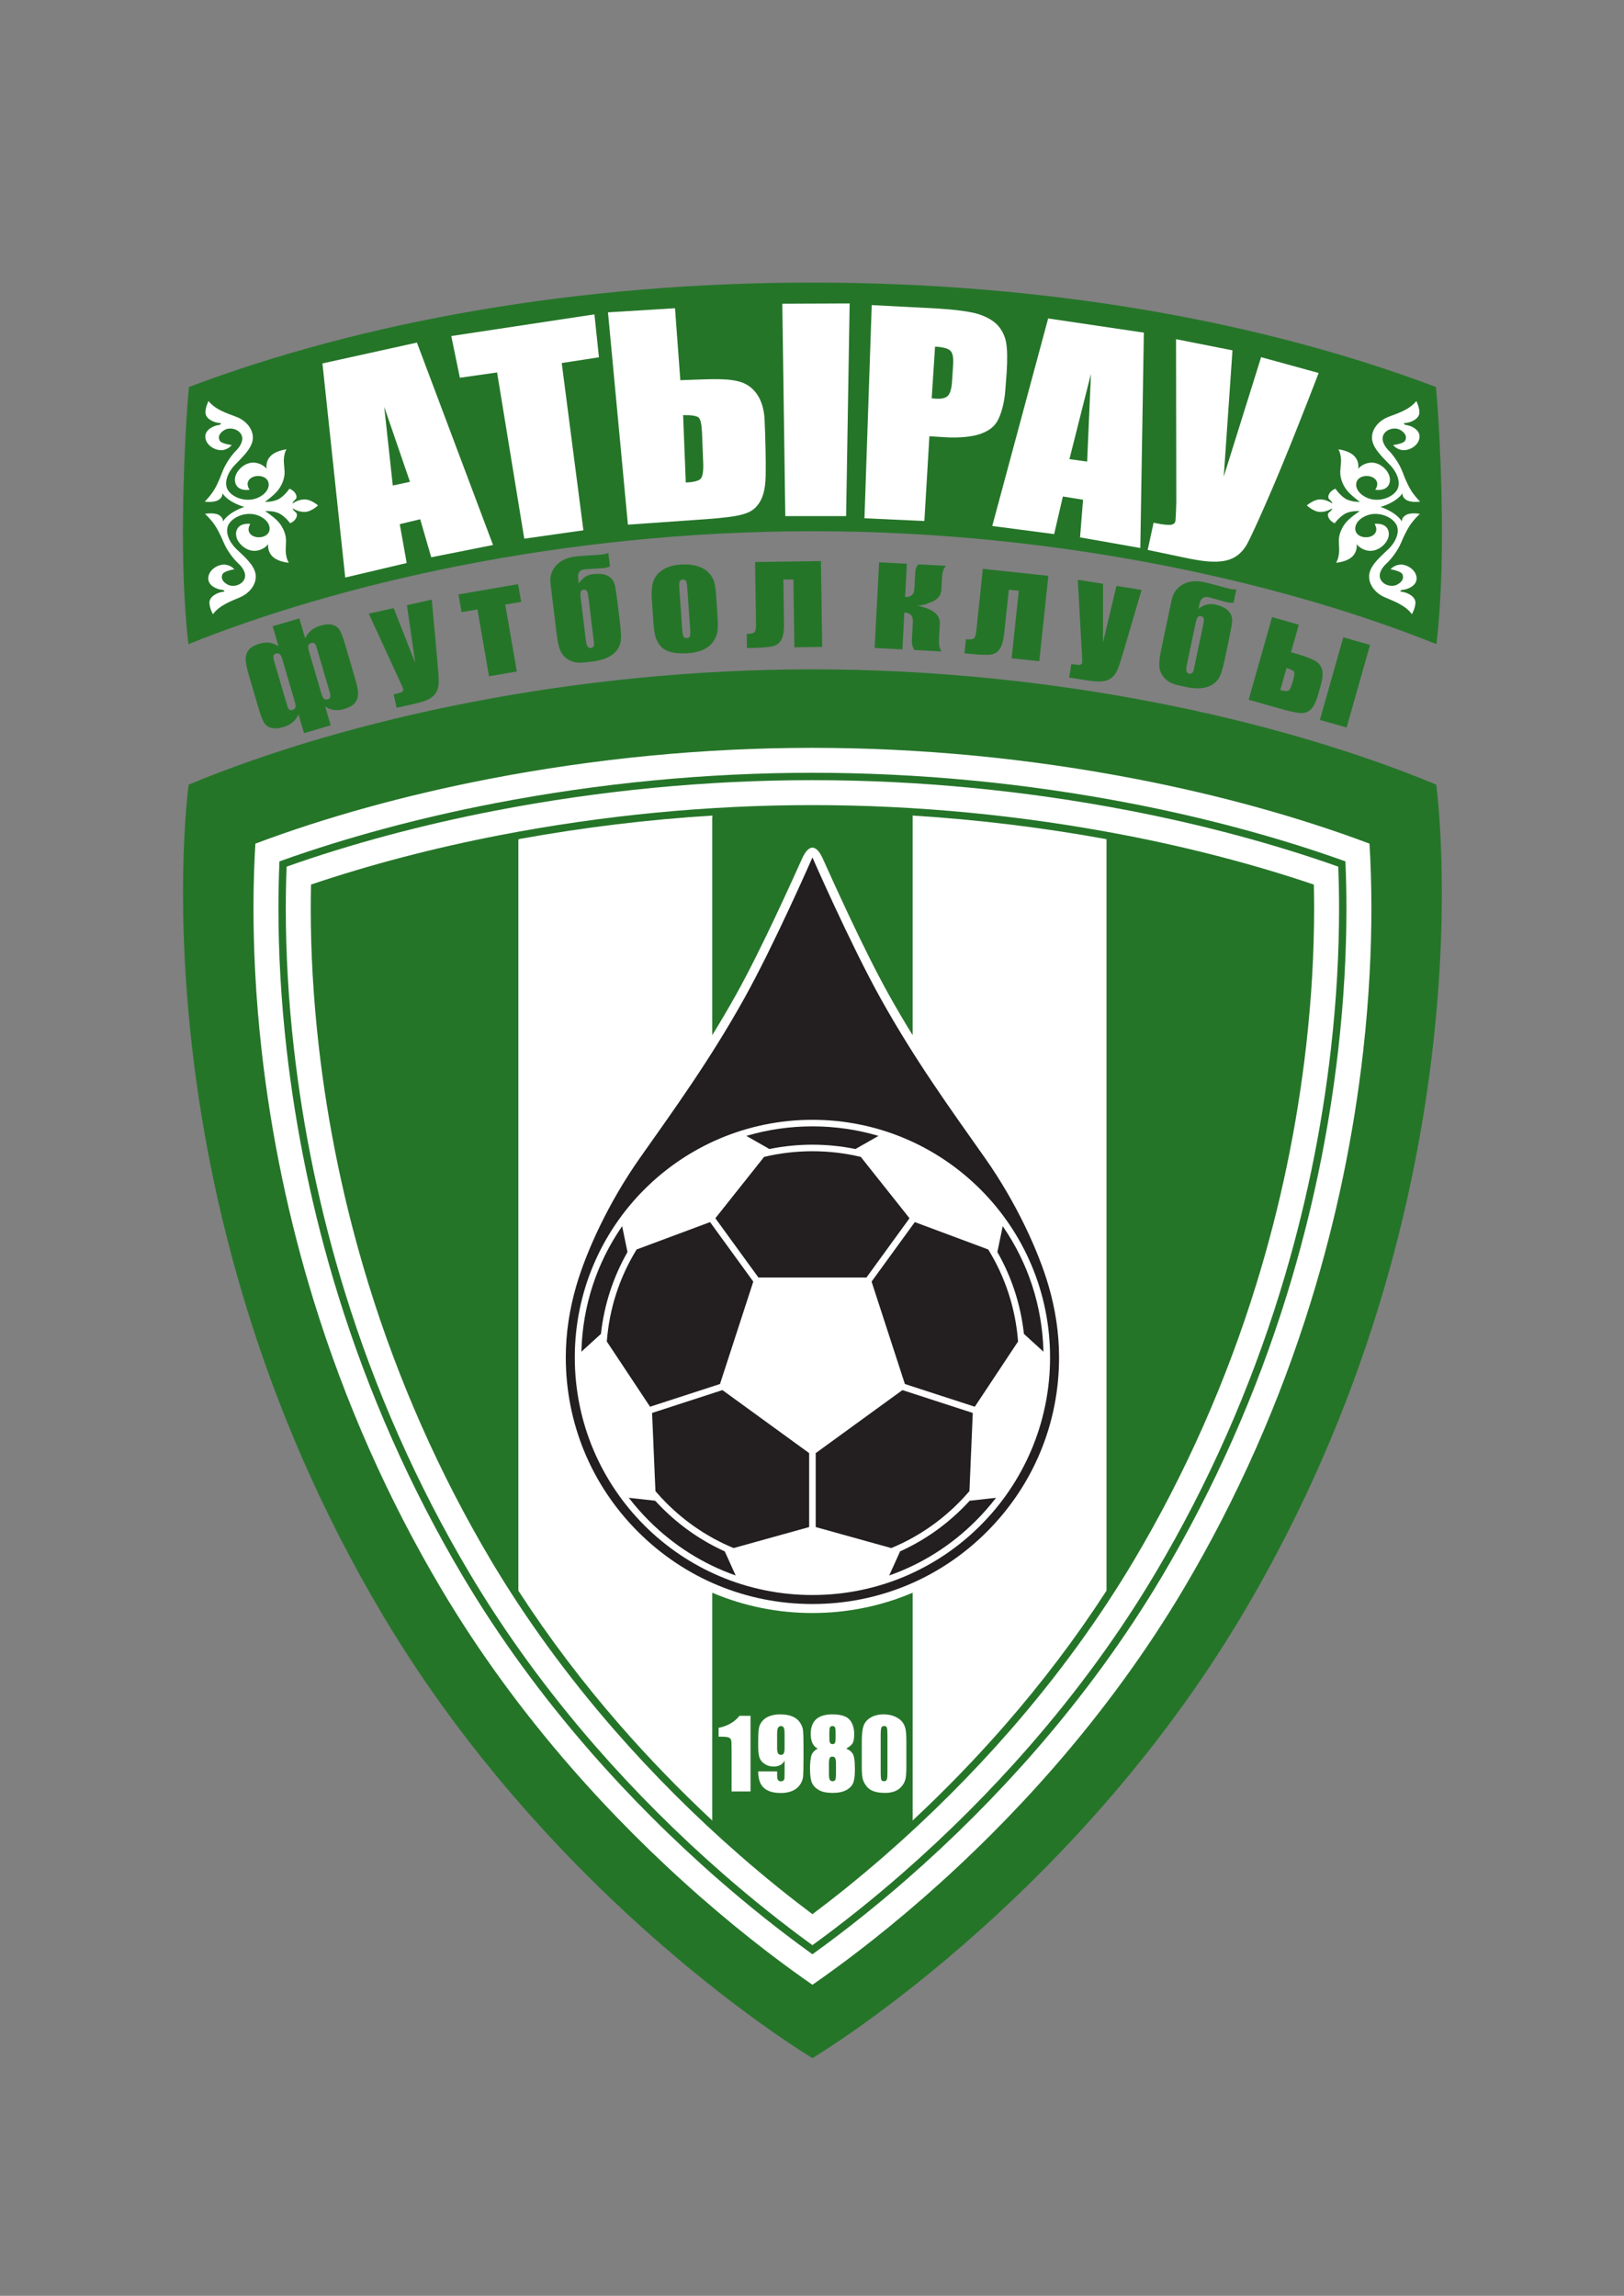 <?xml version="1.0" encoding="UTF-8" standalone="no"?>
<svg
   xmlns:dc="http://purl.org/dc/elements/1.1/"
   xmlns:cc="http://creativecommons.org/ns#"
   xmlns:rdf="http://www.w3.org/1999/02/22-rdf-syntax-ns#"
   xmlns:svg="http://www.w3.org/2000/svg"
   xmlns="http://www.w3.org/2000/svg"
   viewBox="0 0 793.928 1122.52"
   height="1122.52"
   width="793.928"
   xml:space="preserve"
   id="svg2"
   version="1.1"><rect x="0" y="0" width="793.928" height="1122.52" fill="#808080" stroke="none"/><defs
     id="defs6"><clipPath
       id="clipPath14"
       clipPathUnits="userSpaceOnUse"><path
         id="path12"
         d="M 0.5,-0.5 H 595.946 V 841.39 H 0.5 Z" /></clipPath></defs><g
     clip-path="url(#clipPath14)"
     transform="matrix(1.333,0,0,-1.333,-0.667,1121.853)"
     id="g10"><path
       id="path16"
       style="fill:#257529;fill-opacity:1;fill-rule:nonzero;stroke:none"
       d="m 298.457,646.747 c 92.67,0 175.081,-19.767 228.843,-41.429 0,0 2.308,16.573 2.008,45.973 -0.3,29.4 -2.189,48.358 -2.189,48.358 -63.621,24.042 -142.817,38.298 -228.662,38.298 v 0 c -85.845,0 -165.041,-14.256 -228.662,-38.298 0,0 -1.889,-18.959 -2.189,-48.358 -0.3,-29.4 2.008,-45.973 2.008,-45.973 53.762,21.662 136.173,41.429 228.843,41.429 z" /><path
       id="path18"
       style="fill:#ffffff;fill-opacity:1;fill-rule:nonzero;stroke:none"
       d="m 153.406,715.94 27.911,-74.241 -22.661,-4.509 -4.05,13.95 -7.5,-1.8 2.55,-14.25 -22.541,-5.324 -8.359,78.524 34.65,7.65 m -12,-23.55 3.15,-28.885 6.3,1.37 z" /><path
       id="path20"
       style="fill:#ffffff;fill-opacity:1;fill-rule:nonzero;stroke:none"
       d="m 218.506,726.29 1.65,-15.75 -13.65,-2.1 7.95,-61.35 -21.682,-3.082 -9.968,60.982 -13.65,-1.95 -3.15,15.3 z" /><path
       id="path22"
       style="fill:#ffffff;fill-opacity:1;fill-rule:nonzero;stroke:none"
       d="m 254.806,650.84 -24.021,-1.685 -7.31,77.874 24.581,1.511 1.95,-26.4 4.05,0.15 c 7.05,0.2 14.75,0.8 19.35,-1.3 4.6,-2.1 7.2,-6.9 7.5,-13.3 0.3,-6.4 0.5,-15 0.4,-20.5 -0.1,-5.5 -1.153,-9.35 -4,-12 -2.9,-2.7 -8.2,-3.4 -22.5,-4.35 m 3.591,20.984 -0.429,10.877 c -0.124,3.158 -0.534,5.064 -1.226,5.718 -0.692,0.654 -2.597,0.957 -5.712,0.914 l 0.974,-24.728 c 2.593,0.114 4.34,0.508 5.24,1.185 0.9,0.674 1.285,2.687 1.153,6.034 m 53.709,58.466 -24.7,-0.1 1.1,-77.9 h 22.3 z" /><path
       id="path24"
       style="fill:#ffffff;fill-opacity:1;fill-rule:nonzero;stroke:none"
       d="m 320.206,729.69 24.247,-1.264 c 5.96,-0.37 12.001,-1.064 15.153,-2.136 3.151,-1.072 5.482,-2.482 6.994,-4.229 1.509,-1.747 2.478,-3.811 2.903,-6.188 0.425,-2.377 0.488,-6.021 0.183,-10.931 l -0.479,-6.252 c -0.311,-5.008 -1.648,-9.276 -2.9,-11.5 -1.254,-2.226 -3.357,-3.759 -6.4,-4.8 -3.045,-1.043 -7.881,-1.475 -12.67,-1.177 l -5.883,0.366 -1.847,-31.088 -21.965,1.008 2.665,78.192 m 23.222,-15.226 -1.234,-18.969 c 0.627,-0.069 1.169,-0.117 1.625,-0.144 2.03,-0.121 3.467,0.231 4.312,1.061 0.843,0.829 1.356,2.624 1.536,5.388 l 0.399,6.123 c 0.166,2.547 -0.183,4.229 -1.043,5.052 -0.86,0.823 -2.725,1.319 -5.595,1.49 z" /><path
       id="path26"
       style="fill:#ffffff;fill-opacity:1;fill-rule:nonzero;stroke:none"
       d="m 420.006,719.59 -1.3,-79 -22.1,3.9 1.1,13.8 -7.4,1.2 -3.2,-13.8 -22.699,2.977 20.5,76.123 35.1,-5.2 m -27.3,-46.4 6.5,-0.9 1.4,32.2 z" /><path
       id="path28"
       style="fill:#ffffff;fill-opacity:1;fill-rule:nonzero;stroke:none"
       d="m 470.306,669.99 c -5.539,-13.386 -11.419,-26.325 -12.7,-28.4 -1.83,-2.965 -4.182,-4.854 -7.5,-5.6 -4,-0.9 -8.881,-0.306 -15.8,1.2 l -12.9,2.7 2.169,9.966 c 0,0 5.231,-1.167 6.731,-0.667 0.766,0.255 1.107,0.514 1.3,1.4 0.014,0.062 0.188,2.559 0.3,7 l -0.1,59.6 20.7,-4.1 -3.2,-46.3 13.7,43.8 21.1,-5.8 c 0,0 -6.795,-17.87 -13.8,-34.8 z" /><path
       id="path30"
       style="fill:#257529;fill-opacity:1;fill-rule:nonzero;stroke:none"
       d="m 456.108,249.29 c 92.193,155.074 71.109,304.52 71.109,304.52 -58.966,24.469 -142.157,42.28 -228.76,42.28 v 0 c -86.603,0 -169.794,-17.811 -228.76,-42.28 0,0 -21.084,-149.446 71.109,-304.52 63.384,-106.615 157.65,-162.6 157.65,-162.6 0,0 94.268,55.985 157.652,162.6 z" /><path
       id="path32"
       style="fill:#257529;fill-opacity:1;fill-rule:nonzero;stroke:none"
       d="m 130.718,592.792 c 0.621,-2.116 0.982,-3.848 1.084,-5.198 0.103,-1.35 -0.222,-2.552 -0.977,-3.607 -0.753,-1.057 -2.135,-1.878 -4.143,-2.467 -2.613,-0.767 -4.92,-0.457 -6.923,0.933 l 2.024,-6.902 -9.788,-2.871 -2.011,6.856 c -1.042,-2.3 -2.909,-3.844 -5.596,-4.632 -1.761,-0.517 -3.248,-0.606 -4.462,-0.268 -1.214,0.337 -2.112,1.029 -2.691,2.073 -0.581,1.043 -1.181,2.624 -1.802,4.74 l -3.749,12.78 c -0.62,2.115 -0.979,3.848 -1.075,5.2 -0.096,1.352 0.233,2.555 0.986,3.611 0.753,1.055 2.131,1.877 4.135,2.464 2.607,0.765 4.916,0.439 6.923,-0.976 l -2.163,7.375 9.788,2.871 2.149,-7.33 c 1.037,2.328 2.902,3.887 5.597,4.677 1.763,0.518 3.252,0.606 4.469,0.269 1.216,-0.337 2.111,-1.029 2.684,-2.075 0.573,-1.046 1.169,-2.627 1.79,-4.742 l 3.749,-12.78 m -22.109,-8.561 -4.626,15.771 c -0.455,1.551 -1.211,2.172 -2.266,1.863 -0.447,-0.131 -0.743,-0.384 -0.886,-0.756 -0.143,-0.373 -0.08,-1.015 0.188,-1.928 l 4.224,-14.4 c 0.433,-1.477 0.705,-2.373 0.814,-2.688 0.109,-0.314 0.308,-0.575 0.594,-0.779 0.285,-0.206 0.676,-0.235 1.173,-0.09 0.543,0.16 0.88,0.46 1.011,0.904 0.13,0.443 0.055,1.145 -0.226,2.103 m 12.797,3.535 -4.224,14.4 c -0.433,1.476 -0.705,2.372 -0.815,2.686 -0.109,0.315 -0.308,0.575 -0.593,0.781 -0.286,0.204 -0.677,0.235 -1.173,0.089 -0.544,-0.16 -0.881,-0.461 -1.011,-0.904 -0.131,-0.444 -0.055,-1.144 0.226,-2.102 l 4.626,-15.771 c 0.455,-1.552 1.21,-2.173 2.266,-1.863 0.448,0.131 0.743,0.383 0.885,0.755 0.143,0.372 0.081,1.015 -0.187,1.928 z" /><path
       id="path34"
       style="fill:#257529;fill-opacity:1;fill-rule:nonzero;stroke:none"
       d="m 158.858,621.654 2.073,-22.882 c 0.329,-3.63 0.482,-6.121 0.46,-7.472 -0.021,-1.35 -0.296,-2.521 -0.823,-3.516 -0.528,-0.993 -1.382,-1.827 -2.563,-2.504 -1.182,-0.675 -3.165,-1.324 -5.952,-1.944 l -6.095,-1.355 -1.091,4.905 c 1.588,0.354 2.594,0.654 3.018,0.902 0.424,0.248 0.579,0.628 0.466,1.138 -0.055,0.247 -0.503,1.274 -1.344,3.083 l -11.266,24.502 9.133,2.032 7.907,-20.088 -3.038,21.171 z" /><path
       id="path36"
       style="fill:#257529;fill-opacity:1;fill-rule:nonzero;stroke:none"
       d="m 190.52,627.34 1.123,-6.504 -5.838,-1.008 4.237,-24.537 -10.199,-1.761 -4.237,24.537 -5.838,-1.008 -1.123,6.504 z" /><path
       id="path38"
       style="fill:#257529;fill-opacity:1;fill-rule:nonzero;stroke:none"
       d="m 217.889,630.998 c 4.81,0.589 7.548,-0.935 8.213,-4.57 0.313,-1.732 0.598,-3.643 0.854,-5.733 l 0.935,-7.638 c 0.433,-3.536 0.475,-5.979 0.127,-7.33 -1.039,-3.812 -4.481,-6.075 -10.326,-6.791 -2.192,-0.268 -3.627,-0.412 -4.309,-0.431 -1.437,0 -2.689,0.251 -3.76,0.758 -1.709,0.826 -2.933,2.086 -3.669,3.781 -0.528,1.241 -0.964,3.268 -1.308,6.078 l -2.245,18.343 c -0.317,2.59 0.352,4.812 2.008,6.664 1.655,1.851 3.977,2.96 6.961,3.325 1.247,0.153 3.043,0.297 5.39,0.433 2.344,0.136 3.879,0.248 4.605,0.337 0.894,0.109 1.64,0.301 2.24,0.576 l 0.61,-4.988 c -0.795,-0.299 -1.435,-0.478 -1.919,-0.537 -0.903,-0.11 -2.193,-0.206 -3.872,-0.285 -1.678,-0.081 -2.877,-0.163 -3.596,-0.251 -1.37,-0.167 -2.14,-0.879 -2.309,-2.135 -0.056,-0.372 0.017,-1.384 0.219,-3.037 1.378,2.035 3.094,3.179 5.148,3.43 m 0.465,-25.217 -1.959,16.007 c -0.171,1.4 -0.317,2.261 -0.437,2.582 -0.263,0.702 -0.735,1.013 -1.417,0.929 -0.698,-0.085 -1.088,-0.509 -1.172,-1.27 -0.037,-0.356 0.029,-1.218 0.196,-2.587 l 1.835,-14.991 c 0.22,-1.795 0.804,-2.634 1.755,-2.517 0.935,0.115 1.334,0.73 1.198,1.848 z" /><path
       id="path40"
       style="fill:#257529;fill-opacity:1;fill-rule:nonzero;stroke:none"
       d="m 263.088,623.765 0.534,-7.694 c 0.196,-2.824 0.187,-4.907 -0.027,-6.246 -0.215,-1.338 -0.783,-2.615 -1.704,-3.828 -0.921,-1.214 -2.149,-2.147 -3.68,-2.801 -1.531,-0.652 -3.315,-1.05 -5.352,-1.191 -2.273,-0.158 -4.215,-0.058 -5.826,0.297 -1.61,0.355 -2.886,0.973 -3.824,1.852 -0.939,0.878 -1.642,1.971 -2.107,3.279 -0.466,1.307 -0.791,3.294 -0.976,5.962 l -0.559,8.048 c -0.202,2.918 -0.021,5.223 0.544,6.911 0.564,1.688 1.694,3.091 3.391,4.207 1.695,1.116 3.917,1.771 6.667,1.961 2.308,0.16 4.31,-0.023 6.009,-0.546 1.698,-0.525 3.033,-1.269 4.004,-2.231 0.97,-0.964 1.659,-1.979 2.065,-3.044 0.406,-1.066 0.688,-2.711 0.842,-4.936 m -10.491,1.667 c -0.112,1.613 -0.273,2.623 -0.484,3.03 -0.21,0.406 -0.612,0.589 -1.206,0.548 -0.594,-0.041 -0.975,-0.279 -1.143,-0.711 -0.169,-0.434 -0.197,-1.456 -0.086,-3.069 l 0.986,-14.212 c 0.104,-1.487 0.269,-2.449 0.499,-2.887 0.229,-0.438 0.631,-0.635 1.209,-0.595 0.592,0.041 0.97,0.273 1.131,0.698 0.161,0.424 0.195,1.317 0.101,2.678 l -1.007,14.521 z" /><path
       id="path42"
       style="fill:#257529;fill-opacity:1;fill-rule:nonzero;stroke:none"
       d="m 291.836,604.163 -0.362,24.897 -3.675,-0.054 0.231,-15.902 c 0.043,-2.896 -0.286,-4.97 -0.983,-6.222 -0.698,-1.252 -1.815,-2.044 -3.353,-2.375 -1.537,-0.332 -4.062,-0.522 -7.571,-0.573 l -1.686,-0.025 -0.075,5.175 c 1.311,0.034 2.211,0.201 2.701,0.501 0.49,0.3 0.722,1.335 0.696,3.106 l -0.331,22.765 24.147,0.352 0.458,-31.497 -10.199,-0.148 z" /><path
       id="path44"
       style="fill:#257529;fill-opacity:1;fill-rule:nonzero;stroke:none"
       d="m 333.089,634.819 -0.635,-12.19 c 2.146,-0.112 3.276,0.895 3.387,3.021 l 0.277,5.315 c 0.111,2.142 0.575,3.349 1.39,3.623 l 9.887,-0.515 c -0.853,-0.984 -1.331,-2.476 -1.435,-4.478 l -0.228,-4.373 c -0.08,-1.528 -0.814,-2.762 -2.201,-3.702 -0.51,-0.354 -1.569,-0.836 -3.176,-1.447 -1.037,-0.405 -2.191,-0.59 -3.458,-0.554 0.587,-0.127 1.684,-0.446 3.289,-0.957 3.452,-1.227 5.111,-3.144 4.975,-5.751 l -0.288,-5.525 c -0.105,-2.023 0.189,-3.568 0.885,-4.634 l -9.886,0.515 c -0.699,1.003 -1.009,2.255 -0.931,3.757 l 0.346,6.639 c 0.111,2.134 -0.932,3.258 -3.129,3.373 l -0.706,-13.538 -10.186,0.531 1.638,31.42 z" /><path
       id="path46"
       style="fill:#257529;fill-opacity:1;fill-rule:nonzero;stroke:none"
       d="m 371.506,600.145 2.633,24.76 -3.654,0.389 -1.682,-15.814 c -0.307,-2.88 -0.882,-4.899 -1.724,-6.059 -0.843,-1.16 -2.047,-1.812 -3.614,-1.955 -1.566,-0.145 -4.095,-0.03 -7.585,0.341 l -1.677,0.178 0.547,5.146 c 1.305,-0.124 2.219,-0.066 2.742,0.173 0.523,0.239 0.878,1.238 1.065,3 l 2.407,22.64 24.015,-2.554 -3.331,-31.323 z" /><path
       id="path48"
       style="fill:#257529;fill-opacity:1;fill-rule:nonzero;stroke:none"
       d="m 419.177,625.228 -6.472,-22.045 c -1.027,-3.498 -1.8,-5.87 -2.315,-7.119 -0.516,-1.249 -1.201,-2.236 -2.056,-2.968 -0.856,-0.729 -1.957,-1.192 -3.304,-1.388 -1.348,-0.193 -3.43,-0.069 -6.25,0.377 l -6.167,0.977 0.786,4.963 c 1.607,-0.254 2.653,-0.344 3.139,-0.269 0.485,0.075 0.77,0.372 0.851,0.888 0.04,0.25 0,1.371 -0.118,3.361 l -1.483,26.927 9.241,-1.463 -0.021,-21.588 4.946,20.808 9.223,-1.46 z" /><path
       id="path50"
       style="fill:#257529;fill-opacity:1;fill-rule:nonzero;stroke:none"
       d="m 445.999,619.89 c 4.742,-0.999 6.84,-3.325 6.294,-6.98 -0.264,-1.741 -0.612,-3.641 -1.046,-5.702 l -1.585,-7.529 c -0.734,-3.486 -1.485,-5.812 -2.25,-6.978 -2.215,-3.271 -6.204,-4.299 -11.967,-3.086 -2.16,0.455 -3.565,0.783 -4.216,0.985 -1.36,0.465 -2.464,1.108 -3.312,1.934 -1.35,1.334 -2.101,2.922 -2.25,4.764 -0.099,1.345 0.144,3.404 0.728,6.175 l 3.807,18.083 c 0.538,2.554 1.889,4.439 4.056,5.656 2.165,1.216 4.72,1.516 7.662,0.896 1.229,-0.259 2.977,-0.704 5.24,-1.333 2.263,-0.629 3.752,-1.02 4.467,-1.17 0.881,-0.186 1.649,-0.245 2.306,-0.179 l -1.035,-4.917 c -0.849,-0.026 -1.513,0.012 -1.99,0.112 -0.89,0.188 -2.142,0.515 -3.756,0.982 -1.614,0.467 -2.775,0.776 -3.484,0.925 -1.351,0.285 -2.31,-0.14 -2.875,-1.273 -0.173,-0.334 -0.432,-1.315 -0.774,-2.945 1.962,1.48 3.956,2.008 5.98,1.582 m -7.714,-24.012 3.322,15.78 c 0.291,1.38 0.431,2.242 0.422,2.584 -0.022,0.75 -0.369,1.196 -1.041,1.337 -0.688,0.145 -1.194,-0.129 -1.519,-0.822 -0.15,-0.325 -0.367,-1.163 -0.651,-2.512 l -3.111,-14.779 c -0.373,-1.77 -0.091,-2.752 0.847,-2.95 0.922,-0.194 1.499,0.259 1.731,1.361 z" /><path
       id="path52"
       style="fill:#257529;fill-opacity:1;fill-rule:nonzero;stroke:none"
       d="m 483.979,587.042 c -0.786,-2.77 -1.697,-4.658 -2.734,-5.662 -1.038,-1.004 -2.342,-1.444 -3.917,-1.318 -1.575,0.125 -4.047,0.667 -7.42,1.624 l -11.472,3.253 8.594,30.305 9.813,-2.783 -2.865,-10.102 1.626,-0.461 c 3.169,-0.898 5.483,-1.745 6.945,-2.537 1.461,-0.792 2.392,-1.887 2.794,-3.284 0.402,-1.396 0.239,-3.381 -0.491,-5.952 l -0.874,-3.083 m -9.568,3.922 0.345,1.216 c 0.447,1.576 0.549,2.582 0.307,3.014 -0.243,0.432 -1.15,0.896 -2.721,1.392 l -2.292,-8.082 c 1.319,-0.374 2.259,-0.471 2.819,-0.291 0.559,0.18 1.074,1.098 1.542,2.75 m 28.552,14.089 -9.813,2.783 -8.594,-30.305 9.813,-2.783 z" /><path
       id="path54"
       style="fill:#ffffff;fill-opacity:1;fill-rule:nonzero;stroke:none"
       d="m 182.139,544.255 c 38.441,7.422 77.576,11.185 116.319,11.185 38.742,0 77.877,-3.763 116.318,-11.185 26.817,-5.178 53.249,-12.277 76.519,-20.541 0.198,-5.009 0.307,-10.115 0.307,-15.207 0,-16.704 -0.994,-33.964 -2.955,-51.304 -3.415,-30.207 -9.685,-60.244 -18.634,-89.275 -11.141,-36.139 -26.498,-70.831 -45.645,-103.11 -13.053,-22.007 -28.676,-43.488 -46.436,-63.847 -14.327,-16.424 -30.062,-32.15 -46.767,-46.743 -10.766,-9.404 -21.766,-18.182 -32.709,-26.112 -10.941,7.929 -21.941,16.706 -32.709,26.111 -16.705,14.594 -32.44,30.32 -46.766,46.743 -17.759,20.358 -33.382,41.839 -46.435,63.847 -19.147,32.28 -34.504,66.971 -45.645,103.11 -8.949,29.032 -15.219,59.068 -18.634,89.275 -1.96,17.34 -2.955,34.601 -2.955,51.304 0,5.092 0.108,10.198 0.307,15.207 23.27,8.265 49.702,15.364 76.52,20.541 m 1.734,-8.984 v 4.8e-4 c -24.271,-4.687 -47.951,-10.894 -69.307,-18.132 -0.062,-2.833 -0.104,-5.703 -0.104,-8.632 0,-16.361 0.975,-33.276 2.897,-50.276 3.352,-29.643 9.504,-59.119 18.286,-87.607 10.929,-35.451 25.992,-69.479 44.771,-101.139 12.771,-21.531 28.066,-42.559 45.461,-62.5 14.056,-16.113 29.496,-31.545 45.891,-45.866 9.99,-8.727 19.111,-15.96 26.689,-21.642 7.578,5.682 16.699,12.915 26.689,21.642 16.395,14.322 31.835,29.753 45.892,45.867 17.395,19.94 32.69,40.968 45.461,62.5 18.779,31.659 33.841,65.687 44.77,101.138 8.782,28.489 14.934,57.964 18.286,87.607 1.922,17 2.897,33.915 2.897,50.276 0,2.93 -0.042,5.799 -0.104,8.632 -21.355,7.239 -45.035,13.446 -69.307,18.132 -37.87,7.312 -76.422,11.019 -114.584,11.019 -38.162,0 -76.714,-3.707 -114.584,-11.019 z" /><path
       id="path56"
       style="fill:#ffffff;fill-opacity:1;fill-rule:nonzero;stroke:none"
       d="m 179.892,555.891 c 39.178,7.564 79.069,11.399 118.565,11.399 39.496,0 79.387,-3.835 118.565,-11.399 30.713,-5.93 60.056,-14.071 85.725,-23.735 0.377,-5.995 0.705,-13.981 0.705,-23.648 0,-14.25 -0.712,-32.14 -3.03,-52.635 -3.498,-30.938 -9.919,-61.701 -19.085,-91.435 -11.416,-37.032 -27.154,-72.583 -46.777,-105.665 -13.419,-22.625 -29.468,-44.693 -47.698,-65.591 -14.678,-16.826 -30.793,-32.934 -47.901,-47.877 -16.71,-14.597 -31.141,-25.239 -40.505,-31.719 -9.364,6.48 -23.795,17.122 -40.504,31.718 -17.107,14.944 -33.223,31.052 -47.9,47.877 -18.23,20.898 -34.278,42.966 -47.698,65.591 -19.623,33.083 -35.361,68.633 -46.776,105.665 -9.166,29.733 -15.587,60.496 -19.085,91.435 -2.317,20.496 -3.03,38.385 -3.03,52.635 0,9.667 0.328,17.654 0.705,23.648 25.669,9.665 55.012,17.805 85.725,23.735 m 1.734,-8.984 c -27.281,-5.267 -54.177,-12.513 -77.782,-20.954 l -0.856,-0.306 -0.038,-0.909 c -0.224,-5.333 -0.338,-10.794 -0.338,-16.23 0,-16.804 1,-34.167 2.972,-51.607 3.434,-30.373 9.738,-60.575 18.737,-89.767 11.204,-36.343 26.647,-71.23 45.902,-103.693 13.137,-22.148 28.857,-43.763 46.723,-64.244 14.406,-16.514 30.228,-32.328 47.025,-47.001 11.089,-9.687 22.426,-18.719 33.695,-26.845 l 0.79,-0.569 0.79,0.569 c 11.271,8.128 22.608,17.16 33.696,26.846 16.796,14.672 32.618,30.486 47.025,47.001 17.867,20.481 33.587,42.096 46.724,64.244 19.255,32.463 34.699,67.35 45.902,103.692 8.999,29.192 15.303,59.394 18.737,89.768 1.972,17.439 2.972,34.802 2.972,51.607 0,5.436 -0.114,10.897 -0.338,16.23 l -0.038,0.909 -0.856,0.306 c -23.605,8.441 -50.501,15.687 -77.782,20.954 -38.609,7.455 -77.917,11.234 -116.831,11.234 -38.914,0 -78.221,-3.779 -116.831,-11.234 z" /><path
       id="path58"
       style="fill:#ffffff;fill-opacity:1;fill-rule:nonzero;stroke:none"
       d="m 112.236,653.818 c -2.474,-0.051 -4.379,1.334 -4.379,1.334 0,0 -0.14,-0.478 1.132,-1.501 0.87,-0.701 0.409,-2.842 -2.068,-3.994 0,0 -1.494,2.12 -3.672,3.425 -2.178,1.305 -5.522,1.035 -5.522,1.035 0,0 1.976,-1.209 4.065,-3.116 2.09,-1.907 3.604,-4.926 3.609,-7.626 0.006,-2.701 -0.42,-3.86 0.285,-6.496 0.286,-1.069 0.735,-1.685 0.735,-1.685 0,0 -3.552,0.229 -5.643,1.983 -2.443,2.05 -1.901,4.862 -1.901,4.862 0,0 -1.357,-2.029 -4.3,-2.44 -2.942,-0.411 -5.886,1.678 -7.037,4.104 -1.15,2.427 -0.429,6.192 4.781,5.751 0,0 -1.507,-2.082 0.028,-3.75 1.535,-1.668 5.083,-1.544 6.446,0.234 1.363,1.779 0.448,4.911 -3.486,6.529 -3.935,1.618 -8.801,-0.033 -10.743,-2.874 -1.941,-2.841 0.092,-6.849 2.391,-9.152 2.298,-2.303 6.873,-5.859 7.301,-9.601 0.406,-3.549 -2.208,-6.847 -5.828,-8.373 -3.619,-1.525 -7.539,-3.007 -9.824,-6.155 0,0 -1.349,2.323 -1.291,4.374 0.057,2.052 2.823,3.709 5.47,3.915 0,0 0.188,0.604 -1.014,0.679 -1.202,0.075 -5.731,1.431 -4.758,5.152 0.715,2.734 4.06,4.386 6.268,4.031 2.208,-0.354 3.136,-1.685 3.136,-1.685 0,0 -3.744,-0.587 -4.314,-1.79 -0.67,-1.414 0.009,-2.85 1.98,-3.86 1.971,-1.009 5.176,-0.142 6.106,2.177 0.809,2.017 -0.84,4.333 -2.216,5.555 -1.375,1.222 -4.042,4.417 -5.411,7.69 -1.369,3.272 -2.67,5.745 -4.108,7.566 -1.438,1.82 -2.763,2.993 -2.763,2.993 0,0 3.288,0.618 5.059,-0.395 1.771,-1.013 1.5,-2.419 1.5,-2.419 2.324,3.699 7.891,5.365 7.891,5.365 0,0 -5.631,1.434 -8.106,5.033 0,0 0.329,-1.394 -1.399,-2.479 -1.728,-1.086 -5.039,-0.605 -5.039,-0.605 0,0 1.275,1.227 2.636,3.105 1.361,1.879 2.559,4.404 3.79,7.73 1.231,3.326 3.763,6.63 5.087,7.907 1.324,1.278 2.875,3.661 1.983,5.643 -1.025,2.279 -4.264,3.012 -6.191,1.922 -1.928,-1.09 -2.547,-2.554 -1.818,-3.939 0.62,-1.178 4.384,-1.609 4.384,-1.609 0,0 -0.872,-1.368 -3.063,-1.814 -2.191,-0.445 -5.602,1.065 -6.43,3.768 -1.126,3.677 3.342,5.221 4.54,5.346 1.198,0.125 0.985,0.72 0.985,0.72 -2.652,0.095 -5.485,1.637 -5.627,3.684 -0.143,2.047 1.108,4.424 1.108,4.424 2.414,-3.05 6.392,-4.368 10.071,-5.742 3.68,-1.374 6.428,-4.56 6.17,-8.124 -0.272,-3.756 -4.695,-7.499 -6.896,-9.895 -2.2,-2.396 -4.066,-6.486 -2.008,-9.244 2.058,-2.758 6.989,-4.206 10.853,-2.426 3.863,1.781 4.648,4.948 3.212,6.668 -1.436,1.721 -4.986,1.697 -6.45,-0.034 -1.465,-1.73 0.127,-3.749 0.127,-3.749 -5.188,-0.658 -6.065,3.075 -5.016,5.547 1.049,2.472 3.903,4.682 6.86,4.393 2.957,-0.288 4.397,-2.259 4.397,-2.259 0,0 -0.658,2.787 1.698,4.936 2.015,1.839 5.555,2.216 5.555,2.216 0,0 -0.424,-0.634 -0.665,-1.714 -0.595,-2.663 -0.121,-3.804 -0.015,-6.502 0.106,-2.698 -1.28,-5.777 -3.289,-7.77 -2.009,-1.993 -3.933,-3.283 -3.933,-3.283 0,0 3.354,-0.13 5.475,1.264 2.122,1.395 3.526,3.574 3.526,3.574 2.522,-1.048 3.072,-3.168 2.232,-3.905 -1.228,-1.075 -1.068,-1.547 -1.068,-1.547 0,0 1.845,1.463 4.32,1.515 2.474,0.052 4.996,-2.197 4.996,-2.197 0,0 -2.426,-2.351 -4.901,-2.402 z" /><path
       id="path60"
       style="fill:#ffffff;fill-opacity:1;fill-rule:nonzero;stroke:none"
       d="m 484.679,653.818 c 2.474,-0.051 4.378,1.334 4.378,1.334 0,0 0.14,-0.478 -1.131,-1.501 -0.871,-0.701 -0.409,-2.842 2.067,-3.994 0,0 1.494,2.12 3.672,3.425 2.178,1.305 5.523,1.035 5.523,1.035 0,0 -1.976,-1.209 -4.066,-3.116 -2.09,-1.907 -3.603,-4.926 -3.609,-7.626 -0.006,-2.701 0.42,-3.86 -0.285,-6.496 -0.286,-1.069 -0.735,-1.685 -0.735,-1.685 0,0 3.552,0.229 5.642,1.983 2.443,2.05 1.901,4.862 1.901,4.862 0,0 1.358,-2.029 4.3,-2.44 2.942,-0.411 5.886,1.678 7.037,4.104 1.15,2.427 0.429,6.192 -4.782,5.751 0,0 1.507,-2.082 -0.028,-3.75 -1.535,-1.668 -5.083,-1.544 -6.447,0.234 -1.363,1.779 -0.448,4.911 3.486,6.529 3.935,1.618 8.801,-0.033 10.743,-2.874 1.942,-2.841 -0.092,-6.849 -2.391,-9.152 -2.298,-2.303 -6.873,-5.859 -7.301,-9.601 -0.406,-3.549 2.208,-6.847 5.827,-8.373 3.62,-1.525 7.54,-3.007 9.825,-6.155 0,0 1.349,2.323 1.291,4.374 -0.057,2.052 -2.823,3.709 -5.47,3.915 0,0 -0.188,0.604 1.014,0.679 1.202,0.075 5.731,1.431 4.758,5.152 -0.715,2.734 -4.06,4.386 -6.268,4.031 -2.208,-0.354 -3.136,-1.685 -3.136,-1.685 0,0 3.744,-0.587 4.313,-1.79 0.671,-1.414 -0.009,-2.85 -1.98,-3.86 -1.971,-1.009 -5.176,-0.142 -6.105,2.177 -0.809,2.017 0.84,4.333 2.215,5.555 1.376,1.222 4.042,4.417 5.411,7.69 1.369,3.272 2.67,5.745 4.108,7.566 1.438,1.82 2.763,2.993 2.763,2.993 0,0 -3.288,0.618 -5.059,-0.395 -1.771,-1.013 -1.501,-2.419 -1.501,-2.419 -2.324,3.699 -7.89,5.365 -7.89,5.365 0,0 5.631,1.434 8.106,5.033 0,0 -0.329,-1.394 1.398,-2.479 1.728,-1.086 5.039,-0.605 5.039,-0.605 0,0 -1.275,1.227 -2.636,3.105 -1.361,1.879 -2.559,4.404 -3.79,7.73 -1.231,3.326 -3.763,6.63 -5.087,7.907 -1.324,1.278 -2.875,3.661 -1.983,5.643 1.025,2.279 4.263,3.012 6.191,1.922 1.927,-1.09 2.547,-2.554 1.818,-3.939 -0.62,-1.178 -4.384,-1.609 -4.384,-1.609 0,0 0.872,-1.368 3.063,-1.814 2.191,-0.445 5.602,1.065 6.429,3.768 1.127,3.677 -3.342,5.221 -4.54,5.346 -1.198,0.125 -0.985,0.72 -0.985,0.72 2.653,0.095 5.485,1.637 5.628,3.684 0.143,2.047 -1.108,4.424 -1.108,4.424 -2.414,-3.05 -6.393,-4.368 -10.072,-5.742 -3.68,-1.374 -6.428,-4.56 -6.17,-8.124 0.272,-3.756 4.695,-7.499 6.896,-9.895 2.201,-2.396 4.066,-6.486 2.008,-9.244 -2.058,-2.758 -6.989,-4.206 -10.853,-2.426 -3.864,1.781 -4.648,4.948 -3.212,6.668 1.436,1.721 4.986,1.697 6.451,-0.034 1.464,-1.73 -0.127,-3.749 -0.127,-3.749 5.188,-0.658 6.065,3.075 5.016,5.547 -1.049,2.472 -3.904,4.682 -6.86,4.393 -2.957,-0.288 -4.398,-2.259 -4.398,-2.259 0,0 0.658,2.787 -1.698,4.936 -2.016,1.839 -5.555,2.216 -5.555,2.216 0,0 0.423,-0.634 0.665,-1.714 0.595,-2.663 0.121,-3.804 0.015,-6.502 -0.106,-2.698 1.28,-5.777 3.289,-7.77 2.009,-1.993 3.933,-3.283 3.933,-3.283 0,0 -3.353,-0.13 -5.475,1.264 -2.122,1.395 -3.527,3.574 -3.527,3.574 -2.522,-1.048 -3.072,-3.168 -2.231,-3.905 1.228,-1.075 1.068,-1.547 1.068,-1.547 0,0 -1.845,1.463 -4.32,1.515 -2.474,0.052 -4.997,-2.197 -4.997,-2.197 0,0 2.427,-2.351 4.901,-2.402 z" /><path
       id="path62"
       style="fill:#ffffff;fill-opacity:1;fill-rule:nonzero;stroke:none"
       d="m 261.706,257.39 v -82.9 l 0.028,-0.674 c -11.936,11.14 -23.271,22.849 -33.822,34.944 -13.737,15.748 -26.154,32.174 -37.041,48.989 l -0.262,0.391 v 275.55 l 0.587,0.205 c 23.378,4.237 46.991,7.098 70.586,8.557 l -0.076,-0.887 v -79.675 l 0.321,0.517 c 2.851,4.637 5.688,9.451 8.497,14.49 9.502,17.043 21.166,43.223 24.201,49.906 1.118,2.462 2.432,3.887 3.731,3.887 h 0.002 c 1.3,0 2.614,-1.425 3.732,-3.887 3.034,-6.683 14.698,-32.862 24.201,-49.906 2.801,-5.024 5.628,-9.825 8.471,-14.449 l 0.346,-0.508 v 80.525 l 0.606,-0.055 c 23.392,-1.474 46.799,-4.325 69.975,-8.528 l 0.517,-0.117 V 258.14 l -0.225,-0.333 c -10.896,-16.835 -23.326,-33.281 -37.078,-49.046 -10.55,-12.094 -21.885,-23.803 -33.821,-34.942 l 0.026,0.622 v 82.95 l -0.357,-0.147 c -11.368,-4.786 -23.688,-7.296 -36.393,-7.296 h -0.002 0.002 -0.002 c -12.631,0 -24.881,2.481 -36.194,7.213 l -0.556,0.23 z" /><path
       id="path64"
       style="fill:#ffffff;fill-opacity:1;fill-rule:nonzero;stroke:none"
       d="m 275.748,212.241 v -27.75 h -6.938 v 14.899 c 0,2.151 -0.052,3.444 -0.154,3.879 -0.103,0.435 -0.384,0.764 -0.845,0.987 -0.461,0.223 -1.488,0.334 -3.082,0.334 h -0.683 v 3.216 c 3.357,0.719 5.908,2.197 7.65,4.435 z" /><path
       id="path66"
       style="fill:#ffffff;fill-opacity:1;fill-rule:nonzero;stroke:none"
       d="m 278.571,191.84 h 6.938 c 0,-1.292 0.017,-2.107 0.051,-2.445 0.034,-0.337 0.171,-0.621 0.414,-0.85 0.242,-0.229 0.571,-0.343 0.988,-0.343 0.35,0 0.637,0.108 0.862,0.325 0.225,0.217 0.352,0.496 0.38,0.838 0.028,0.342 0.043,1.032 0.043,2.071 v 4.416 c -0.342,-0.738 -0.855,-1.291 -1.539,-1.659 -0.684,-0.369 -1.533,-0.553 -2.547,-0.553 -1.266,0 -2.382,0.343 -3.351,1.029 -0.969,0.686 -1.584,1.509 -1.846,2.47 -0.263,0.96 -0.394,2.258 -0.394,3.894 v 2.212 c 0,1.944 0.077,3.391 0.231,4.34 0.154,0.949 0.551,1.827 1.191,2.633 0.639,0.807 1.524,1.432 2.654,1.878 1.13,0.446 2.443,0.669 3.939,0.669 1.849,0 3.368,-0.257 4.556,-0.772 1.187,-0.514 2.106,-1.254 2.757,-2.22 0.65,-0.966 1.027,-1.98 1.13,-3.043 0.103,-1.063 0.154,-3.12 0.154,-6.172 v -3.858 c 0,-3.303 -0.046,-5.512 -0.137,-6.626 -0.091,-1.115 -0.489,-2.169 -1.19,-3.164 -0.702,-0.995 -1.652,-1.74 -2.852,-2.237 -1.199,-0.497 -2.586,-0.746 -4.161,-0.746 -1.953,0 -3.548,0.314 -4.787,0.941 -1.239,0.628 -2.129,1.513 -2.672,2.655 -0.542,1.142 -0.813,2.581 -0.813,4.316 m 6.938,8.65 c 0,-1.168 0.149,-1.889 0.448,-2.163 0.298,-0.275 0.605,-0.412 0.921,-0.412 0.473,0 0.819,0.174 1.039,0.523 0.22,0.349 0.33,1.033 0.33,2.052 v 5.03 c 0,1.225 -0.104,2.025 -0.313,2.403 -0.208,0.377 -0.555,0.567 -1.039,0.567 -0.293,0 -0.598,-0.146 -0.913,-0.438 -0.315,-0.291 -0.473,-1.079 -0.473,-2.361 z" /><path
       id="path68"
       style="fill:#ffffff;fill-opacity:1;fill-rule:nonzero;stroke:none"
       d="m 310.844,200.222 c 1.023,-0.411 1.81,-1.025 2.362,-1.841 0.552,-0.817 0.828,-2.761 0.828,-5.833 0,-2.238 -0.217,-3.889 -0.65,-4.951 -0.434,-1.062 -1.278,-1.933 -2.533,-2.613 -1.255,-0.679 -2.937,-1.019 -5.048,-1.019 -2.054,0 -3.68,0.326 -4.877,0.977 -1.197,0.651 -2.056,1.513 -2.575,2.587 -0.519,1.073 -0.778,2.86 -0.778,5.361 0,1.679 0.129,3.135 0.388,4.368 0.259,1.233 1.073,2.221 2.442,2.963 -0.856,0.412 -1.499,1.065 -1.926,1.962 -0.428,0.896 -0.642,2.036 -0.642,3.419 0,2.388 0.66,4.178 1.979,5.373 1.319,1.193 3.293,1.791 5.921,1.791 3.037,0 5.136,-0.635 6.296,-1.903 1.16,-1.268 1.741,-3.078 1.741,-5.432 0,-1.496 -0.191,-2.576 -0.574,-3.239 -0.382,-0.663 -1.167,-1.32 -2.353,-1.971 m -3.748,-5.575 c 0,1.059 -0.107,1.762 -0.319,2.109 -0.213,0.348 -0.549,0.521 -1.008,0.521 -0.448,0 -0.77,-0.168 -0.966,-0.504 -0.196,-0.336 -0.294,-1.045 -0.294,-2.127 v -3.587 c 0,-1.197 0.109,-1.965 0.327,-2.307 0.218,-0.341 0.562,-0.512 1.034,-0.512 0.482,0 0.806,0.173 0.975,0.521 0.167,0.348 0.252,1.13 0.252,2.349 v 3.537 m -0.15,11.528 c 0,0.938 -0.081,1.558 -0.24,1.861 -0.161,0.303 -0.467,0.455 -0.92,0.455 -0.442,0 -0.741,-0.163 -0.895,-0.489 -0.155,-0.326 -0.232,-0.935 -0.232,-1.827 v -2.109 c 0,-0.835 0.088,-1.413 0.265,-1.732 0.177,-0.32 0.475,-0.48 0.896,-0.48 0.442,0 0.741,0.157 0.895,0.472 0.155,0.314 0.232,0.963 0.232,1.946 z" /><path
       id="path70"
       style="fill:#ffffff;fill-opacity:1;fill-rule:nonzero;stroke:none"
       d="m 332.906,202.846 v -9.251 c 0,-2.102 -0.115,-3.632 -0.343,-4.592 -0.229,-0.96 -0.703,-1.856 -1.424,-2.69 -0.721,-0.833 -1.59,-1.433 -2.608,-1.799 -1.018,-0.365 -2.156,-0.548 -3.414,-0.548 -1.659,0 -3.037,0.192 -4.135,0.574 -1.098,0.383 -1.974,0.98 -2.625,1.791 -0.652,0.811 -1.116,1.665 -1.39,2.562 -0.274,0.896 -0.412,2.321 -0.412,4.275 v 9.68 c 0,2.547 0.22,4.454 0.661,5.722 0.44,1.268 1.315,2.285 2.625,3.05 1.31,0.765 2.896,1.148 4.761,1.148 1.521,0 2.882,-0.266 4.083,-0.797 1.201,-0.531 2.099,-1.179 2.694,-1.944 0.595,-0.765 0.998,-1.627 1.209,-2.587 0.211,-0.96 0.317,-2.49 0.317,-4.591 m -6.938,2.324 c 0,1.472 -0.071,2.393 -0.213,2.764 -0.142,0.371 -0.475,0.557 -0.999,0.557 -0.512,0 -0.851,-0.197 -1.016,-0.591 -0.166,-0.394 -0.248,-1.304 -0.248,-2.73 v -13.523 c 0,-1.609 0.077,-2.58 0.23,-2.91 0.153,-0.331 0.486,-0.496 0.999,-0.496 0.512,0 0.848,0.194 1.007,0.582 0.16,0.388 0.239,1.261 0.239,2.619 z" /><path
       id="path72"
       style="fill:#231f20;fill-opacity:1;fill-rule:nonzero;stroke:none"
       d="m 298.458,253.247 c 24.161,0 46.876,9.409 63.96,26.493 17.084,17.084 26.493,39.799 26.493,63.959 0,9.061 -1.403,17.893 -3.878,26.35 -3.675,12.56 -11.725,30.376 -23.325,46.84 -12.4,17.6 -25.6,35.8 -38.2,58.4 -11.126,19.955 -25.05,51.8 -25.05,51.8 0,0 -13.926,-31.845 -25.052,-51.8 -12.6,-22.6 -25.8,-40.8 -38.2,-58.4 -11.6,-16.464 -19.65,-34.281 -23.325,-46.84 -2.474,-8.457 -3.878,-17.29 -3.878,-26.35 0,-24.16 9.409,-46.875 26.493,-63.959 17.084,-17.084 39.799,-26.493 63.96,-26.493 h 0.002 z" /><path
       id="path74"
       style="fill:#ffffff;fill-opacity:1;fill-rule:nonzero;stroke:none"
       d="m 385.609,343.699 c 0,-48.132 -39.02,-87.153 -87.153,-87.153 -48.133,0 -87.153,39.021 -87.153,87.153 0,48.132 39.02,87.153 87.153,87.153 48.133,0 87.153,-39.021 87.153,-87.153 z" /><path
       id="path76"
       style="fill:#231f20;fill-opacity:1;fill-rule:nonzero;stroke:none"
       d="m 365.605,291.965 c -2.213,-2.859 -4.622,-5.597 -7.22,-8.195 -9.124,-9.124 -19.961,-15.912 -31.787,-20.062 l 0.134,0.277 3.75,8.29 0.088,0.263 c 8.48,3.832 16.284,9.209 23.061,15.986 0.801,0.801 1.583,1.616 2.344,2.445 l 0.153,0.161 9.654,1.072 -0.178,-0.237 z" /><path
       id="path78"
       style="fill:#231f20;fill-opacity:1;fill-rule:nonzero;stroke:none"
       d="m 331.193,331.517 -31.552,-22.931 0.015,-0.372 v -26.525 l 0.026,-0.221 27.681,-7.7 0.285,0.117 c 8.968,3.75 17.206,9.254 24.287,16.335 1.382,1.383 2.705,2.81 3.966,4.278 l 0.132,0.141 1.228,28.65 -0.376,0.163 -25.385,8.248 -0.308,-0.184 z" /><path
       id="path80"
       style="fill:#231f20;fill-opacity:1;fill-rule:nonzero;stroke:none"
       d="m 231.268,292.016 c 2.223,-2.878 4.645,-5.632 7.259,-8.246 9.077,-9.078 19.851,-15.842 31.606,-19.999 l 0.174,-0.067 -3.992,8.827 -0.228,0.122 c -8.382,3.824 -16.098,9.161 -22.808,15.871 -0.789,0.789 -1.559,1.592 -2.31,2.408 l -0.216,0.202 -9.675,1.074 0.188,-0.192 z" /><path
       id="path82"
       style="fill:#231f20;fill-opacity:1;fill-rule:nonzero;stroke:none"
       d="m 220.921,352.566 c 1.18,10.497 4.45,20.528 9.606,29.601 l 0.094,0.221 -1.946,9.426 -0.156,-0.199 c -9.186,-13.347 -14.325,-29.024 -14.783,-45.5 l 10e-4,-0.308 7.143,6.508 0.04,0.251 z" /><path
       id="path84"
       style="fill:#231f20;fill-opacity:1;fill-rule:nonzero;stroke:none"
       d="m 223.254,349.222 15.529,-23.422 0.116,-0.19 25.369,8.243 0.274,0.058 12.151,37.367 0.076,0.229 -15.692,21.599 -0.185,0.222 -26.555,-9.904 -0.359,-0.139 c -6.269,-10.167 -10.021,-21.683 -10.934,-33.766 l 0.21,-0.295 z" /><path
       id="path86"
       style="fill:#231f20;fill-opacity:1;fill-rule:nonzero;stroke:none"
       d="m 240.878,294.665 -1.225,28.574 -9.7e-4,0.093 25.556,8.303 0.246,0.077 31.802,-23.114 9.8e-4,-0.307 v -26.575 l -0.003,-0.24 -27.716,-7.71 -0.191,0.086 c -9,3.751 -17.266,9.267 -24.369,16.37 -1.339,1.339 -2.622,2.72 -3.847,4.139 l -0.252,0.305 z" /><path
       id="path88"
       style="fill:#231f20;fill-opacity:1;fill-rule:nonzero;stroke:none"
       d="m 322.535,425 c -7.718,2.275 -15.808,3.452 -24.079,3.452 -8.252,0 -16.324,-1.171 -24.025,-3.436 l -0.206,-0.062 8.456,-4.816 0.273,0.06 c 5.049,1.012 10.236,1.531 15.502,1.531 5.276,0 10.472,-0.521 15.53,-1.537 l 0.253,-0.05 8.456,4.815 -0.16,0.042 z" /><path
       id="path90"
       style="fill:#231f20;fill-opacity:1;fill-rule:nonzero;stroke:none"
       d="m 316.474,416.889 17.442,-21.962 0.141,-0.187 -15.801,-21.749 -0.274,0.006 h -39.075 l -0.248,-0.006 -15.685,21.587 -0.134,0.149 17.692,22.277 0.168,0.24 c 5.747,1.376 11.697,2.084 17.756,2.084 6.068,0 12.027,-0.709 17.782,-2.09 l 0.236,-0.351 z" /><path
       id="path92"
       style="fill:#231f20;fill-opacity:1;fill-rule:nonzero;stroke:none"
       d="m 383.174,346.189 c -0.472,16.459 -5.615,32.117 -14.796,45.448 l -0.14,0.182 -1.962,-9.503 0.109,-0.149 c 5.139,-9.041 8.404,-19.035 9.594,-29.493 l 0.047,-0.354 7.18,-6.542 -0.032,0.411 z" /><path
       id="path94"
       style="fill:#231f20;fill-opacity:1;fill-rule:nonzero;stroke:none"
       d="m 373.559,349.072 -15.552,-23.457 -0.392,0.125 -25.234,8.199 -0.126,0.333 -12.022,36.969 -0.08,0.278 15.852,21.818 0.208,-0.081 26.084,-9.729 0.63,-0.23 c 6.271,-10.168 10.026,-21.685 10.941,-33.77 l -0.308,-0.456 z" /></g></svg>